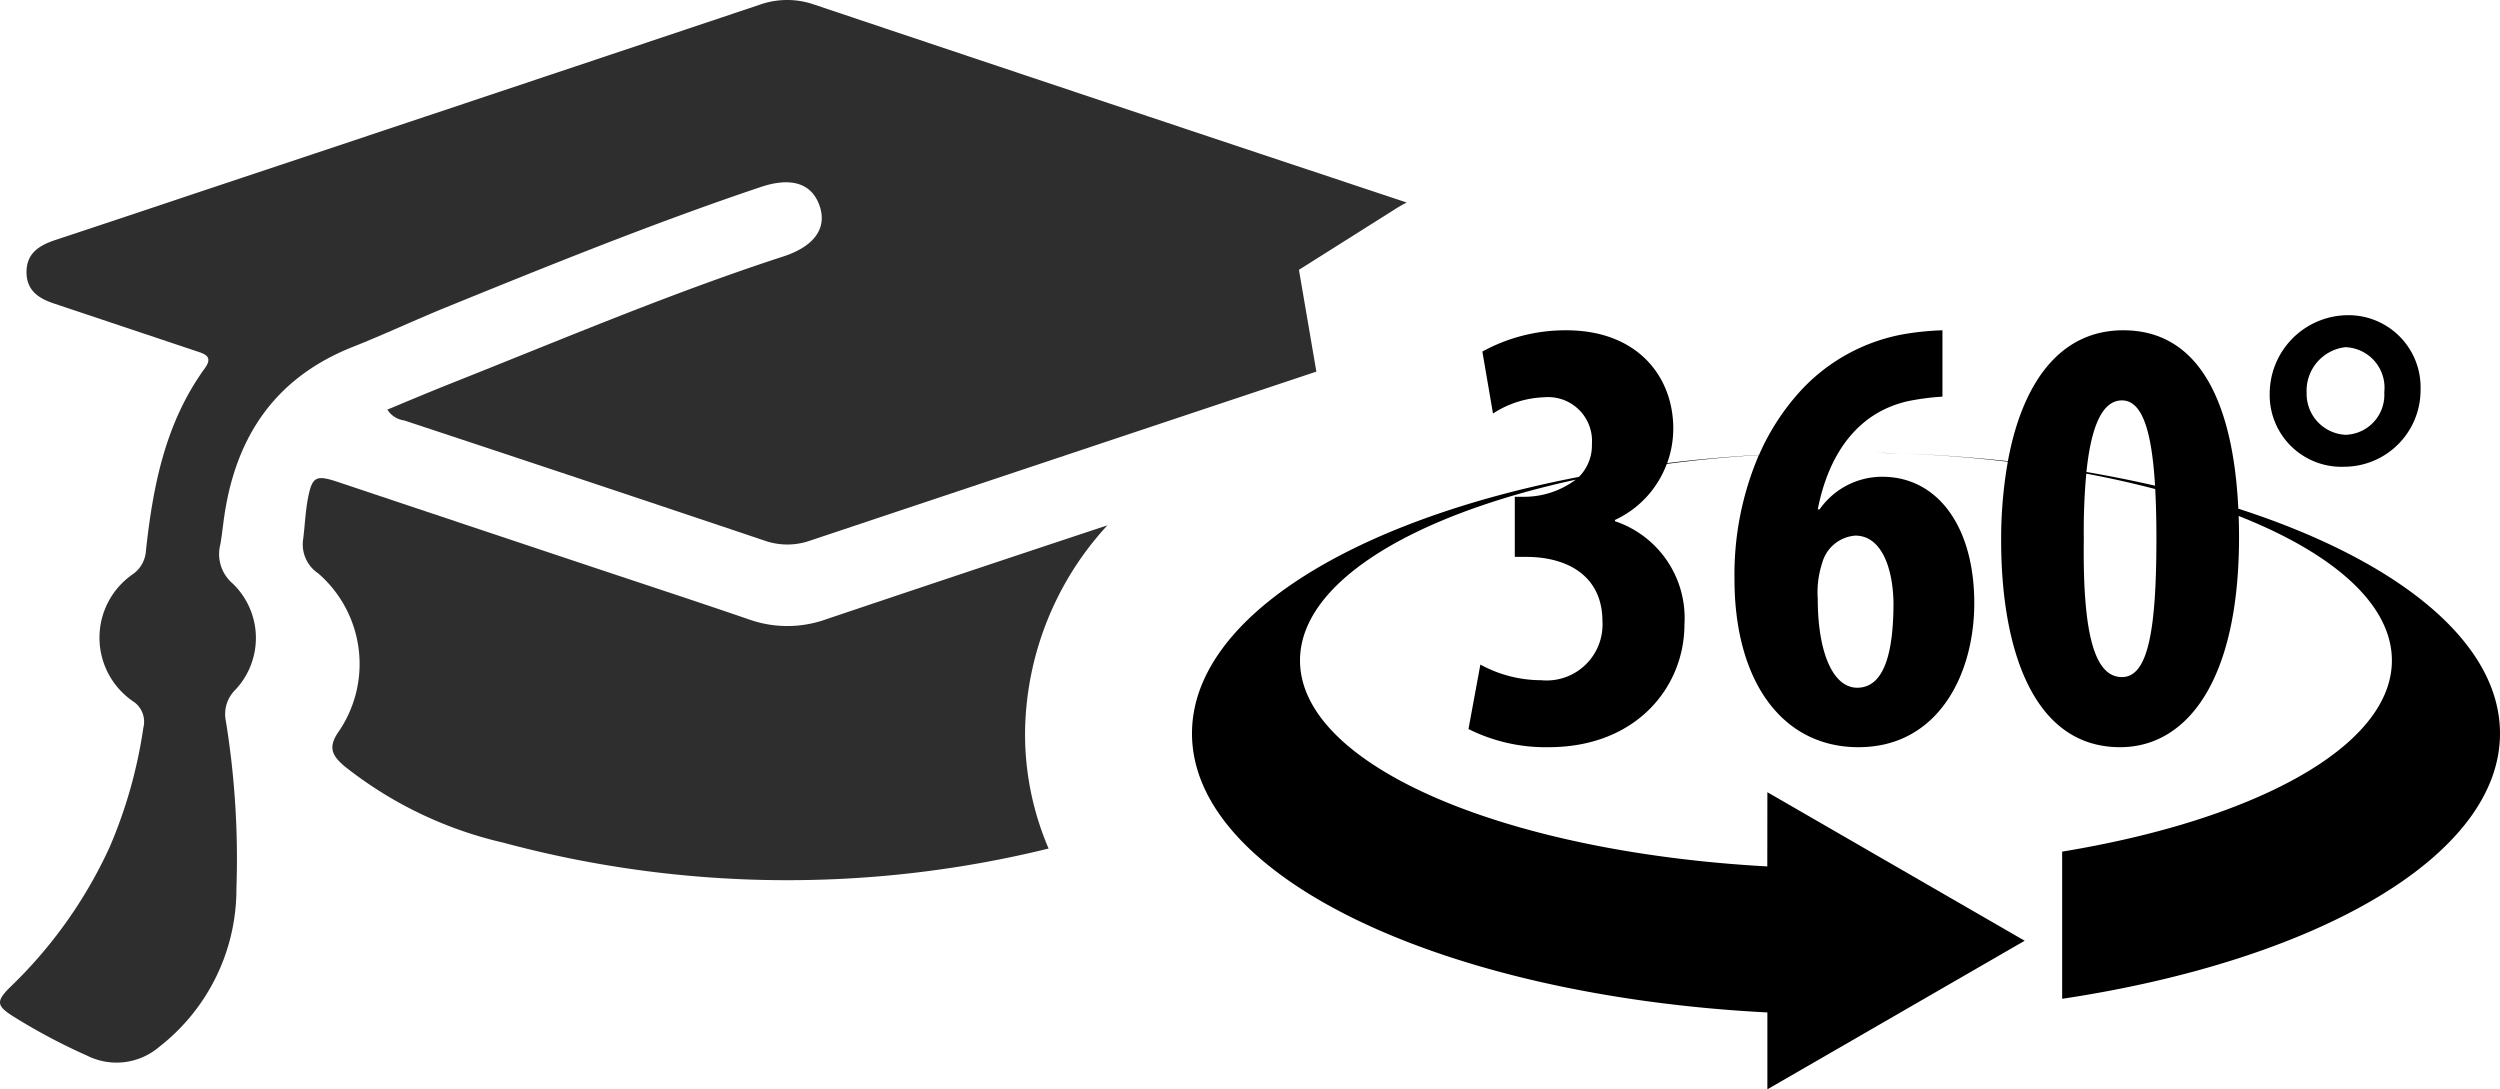 <svg xmlns="http://www.w3.org/2000/svg" width="134.822" height="58.745" viewBox="0 0 134.822 58.745">
  <g id="Group_603" data-name="Group 603" transform="translate(-489.45 -3489.743)">
    <g id="Group_489" data-name="Group 489">
      <g id="Group_488" data-name="Group 488" opacity="0.82">
        <path id="Path_453" data-name="Path 453" d="M564.59,3501.084l-5.09,3.21.94,5.49q-13.635,4.547-27.26,9.1a3.7,3.7,0,0,1-2.48.02q-9.72-3.27-19.46-6.49a1.258,1.258,0,0,1-.9-.58c1.17-.49,2.27-.95,3.37-1.39,5.98-2.37,11.9-4.889,18.01-6.879,1.67-.551,2.34-1.541,1.93-2.721-.41-1.2-1.51-1.58-3.19-1.01-5.74,1.93-11.34,4.2-16.95,6.481-1.69.689-3.35,1.469-5.04,2.139-4.34,1.72-6.43,5.06-6.98,9.54-.05.37-.09.75-.16,1.12a2.087,2.087,0,0,0,.67,2.1,4.072,4.072,0,0,1,.15,5.72,1.838,1.838,0,0,0-.52,1.69,46.464,46.464,0,0,1,.57,9.05,10.776,10.776,0,0,1-4.17,8.53,3.543,3.543,0,0,1-3.9.46,31.932,31.932,0,0,1-4-2.13c-.86-.55-.89-.79-.17-1.52a24.762,24.762,0,0,0,5.4-7.58,25.622,25.622,0,0,0,1.82-6.44,1.313,1.313,0,0,0-.57-1.439,4.159,4.159,0,0,1,.01-6.851,1.664,1.664,0,0,0,.7-1.26c.38-3.51,1.05-6.92,3.19-9.86.43-.61,0-.75-.46-.9l-6.36-2.129-1.26-.421c-.87-.28-1.57-.71-1.55-1.76.02-.99.7-1.4,1.53-1.68q3.765-1.245,7.53-2.51,15.255-5.085,30.49-10.19a4.428,4.428,0,0,1,2.94,0q15.96,5.357,31.94,10.67Q564.935,3500.859,564.59,3501.084Z"/>
        <path id="Path_454" data-name="Path 454" d="M544.73,3529.294a15.642,15.642,0,0,0,1.27,6.21,58.989,58.989,0,0,1-29.42-.32,21.51,21.51,0,0,1-8.54-4.11c-.71-.6-.92-1.05-.29-1.93a6.46,6.46,0,0,0-1.14-8.48,1.876,1.876,0,0,1-.81-1.849c.09-.721.12-1.451.25-2.161.23-1.21.43-1.31,1.59-.93q6.855,2.295,13.71,4.581c2.84.949,5.69,1.879,8.51,2.849a6.189,6.189,0,0,0,4.16-.02q7.575-2.55,15.15-5.06A16.726,16.726,0,0,0,544.73,3529.294Z"/>
      </g>
      <path id="Path_455" data-name="Path 455" d="M615.87,3514.914a4.13,4.13,0,0,0,4.118-4.153,3.89,3.89,0,0,0-4.051-4.017,4.241,4.241,0,0,0-4.085,4.22A3.869,3.869,0,0,0,615.87,3514.914Zm.067-6.448a2.187,2.187,0,0,1,2.094,2.431,2.156,2.156,0,0,1-2.094,2.295,2.211,2.211,0,0,1-2.093-2.262A2.361,2.361,0,0,1,615.937,3508.466Z"/>
      <path id="Path_456" data-name="Path 456" d="M584.758,3536.468c-14.25-.785-25.2-5.457-25.2-11.106,0-4.176,5.989-7.818,14.869-9.751a4.652,4.652,0,0,1-2.847.923h-.439v3.241h.608c2.261,0,4.119,1.046,4.119,3.477a3.016,3.016,0,0,1-3.308,3.174,6.834,6.834,0,0,1-3.275-.844l-.642,3.477a9.288,9.288,0,0,0,4.321.979c4.76,0,7.326-3.275,7.326-6.616a5.506,5.506,0,0,0-3.747-5.571v-.068a5.391,5.391,0,0,0,2.794-3.023c1.6-.211,3.257-.372,4.966-.476a16.359,16.359,0,0,0-1.314,6.706c0,5.436,2.532,9.048,6.685,9.048,4.287,0,6.246-3.916,6.246-7.765,0-4.152-1.992-6.819-4.963-6.819a4.124,4.124,0,0,0-3.376,1.755h-.1c.54-2.768,1.992-5.2,4.9-5.84a13.55,13.55,0,0,1,1.823-.236v-3.578a14.8,14.8,0,0,0-2.228.236,9.962,9.962,0,0,0-5.368,2.97,12.565,12.565,0,0,0-2.295,3.515q-2.539.146-4.955.442a5.489,5.489,0,0,0,.33-1.863c0-2.8-1.924-5.3-5.773-5.3a9.323,9.323,0,0,0-4.523,1.147l.573,3.342a5.376,5.376,0,0,1,2.769-.877,2.367,2.367,0,0,1,2.566,2.532,2.4,2.4,0,0,1-.7,1.762c-12.3,2.368-20.867,7.671-20.867,13.837,0,7.754,13.551,14.144,31.03,15.045v4.145l13.876-8.011-13.876-8.011Zm2.958-16.355a2.007,2.007,0,0,1,1.789-1.485c1.418,0,2.026,1.755,2.059,3.612,0,2.633-.472,4.591-1.957,4.591-1.317,0-2.128-1.924-2.128-4.794A5.055,5.055,0,0,1,587.716,3520.113Z"/>
      <path id="Path_457" data-name="Path 457" d="M591.994,3514.2c-.48-.018-.964-.033-1.451-.042C591.03,3514.164,591.513,3514.18,591.994,3514.2Z"/>
      <path id="Path_458" data-name="Path 458" d="M610.16,3517.175c-.228-4.793-1.628-9.62-6.206-9.62-3.459,0-5.457,2.9-6.22,7.057-1.859-.2-3.776-.344-5.74-.415,1.976.076,3.893.228,5.735.446a23.876,23.876,0,0,0-.359,4.255c0,5.637,1.621,11.14,6.415,11.14,3.545,0,6.414-3.477,6.414-11.343,0-.373-.008-.749-.021-1.127,5.115,2.019,8.264,4.766,8.264,7.794,0,4.62-7.322,8.586-17.782,10.308v7.937c13.75-2.07,23.612-7.694,23.612-14.309C624.272,3524.339,618.726,3519.94,610.16,3517.175Zm-6.274-5.839c1.1,0,1.609,1.67,1.783,4.6q-1.793-.412-3.7-.74C602.238,3512.582,602.884,3511.336,603.886,3511.336Zm1.857,7.46c0,5.03-.472,7.461-1.857,7.461-1.485,0-2.126-2.329-2.059-7.461a34.2,34.2,0,0,1,.133-3.51q1.945.365,3.719.831Q605.743,3517.325,605.743,3518.8Z"/>
    </g>
  </g>
</svg>
